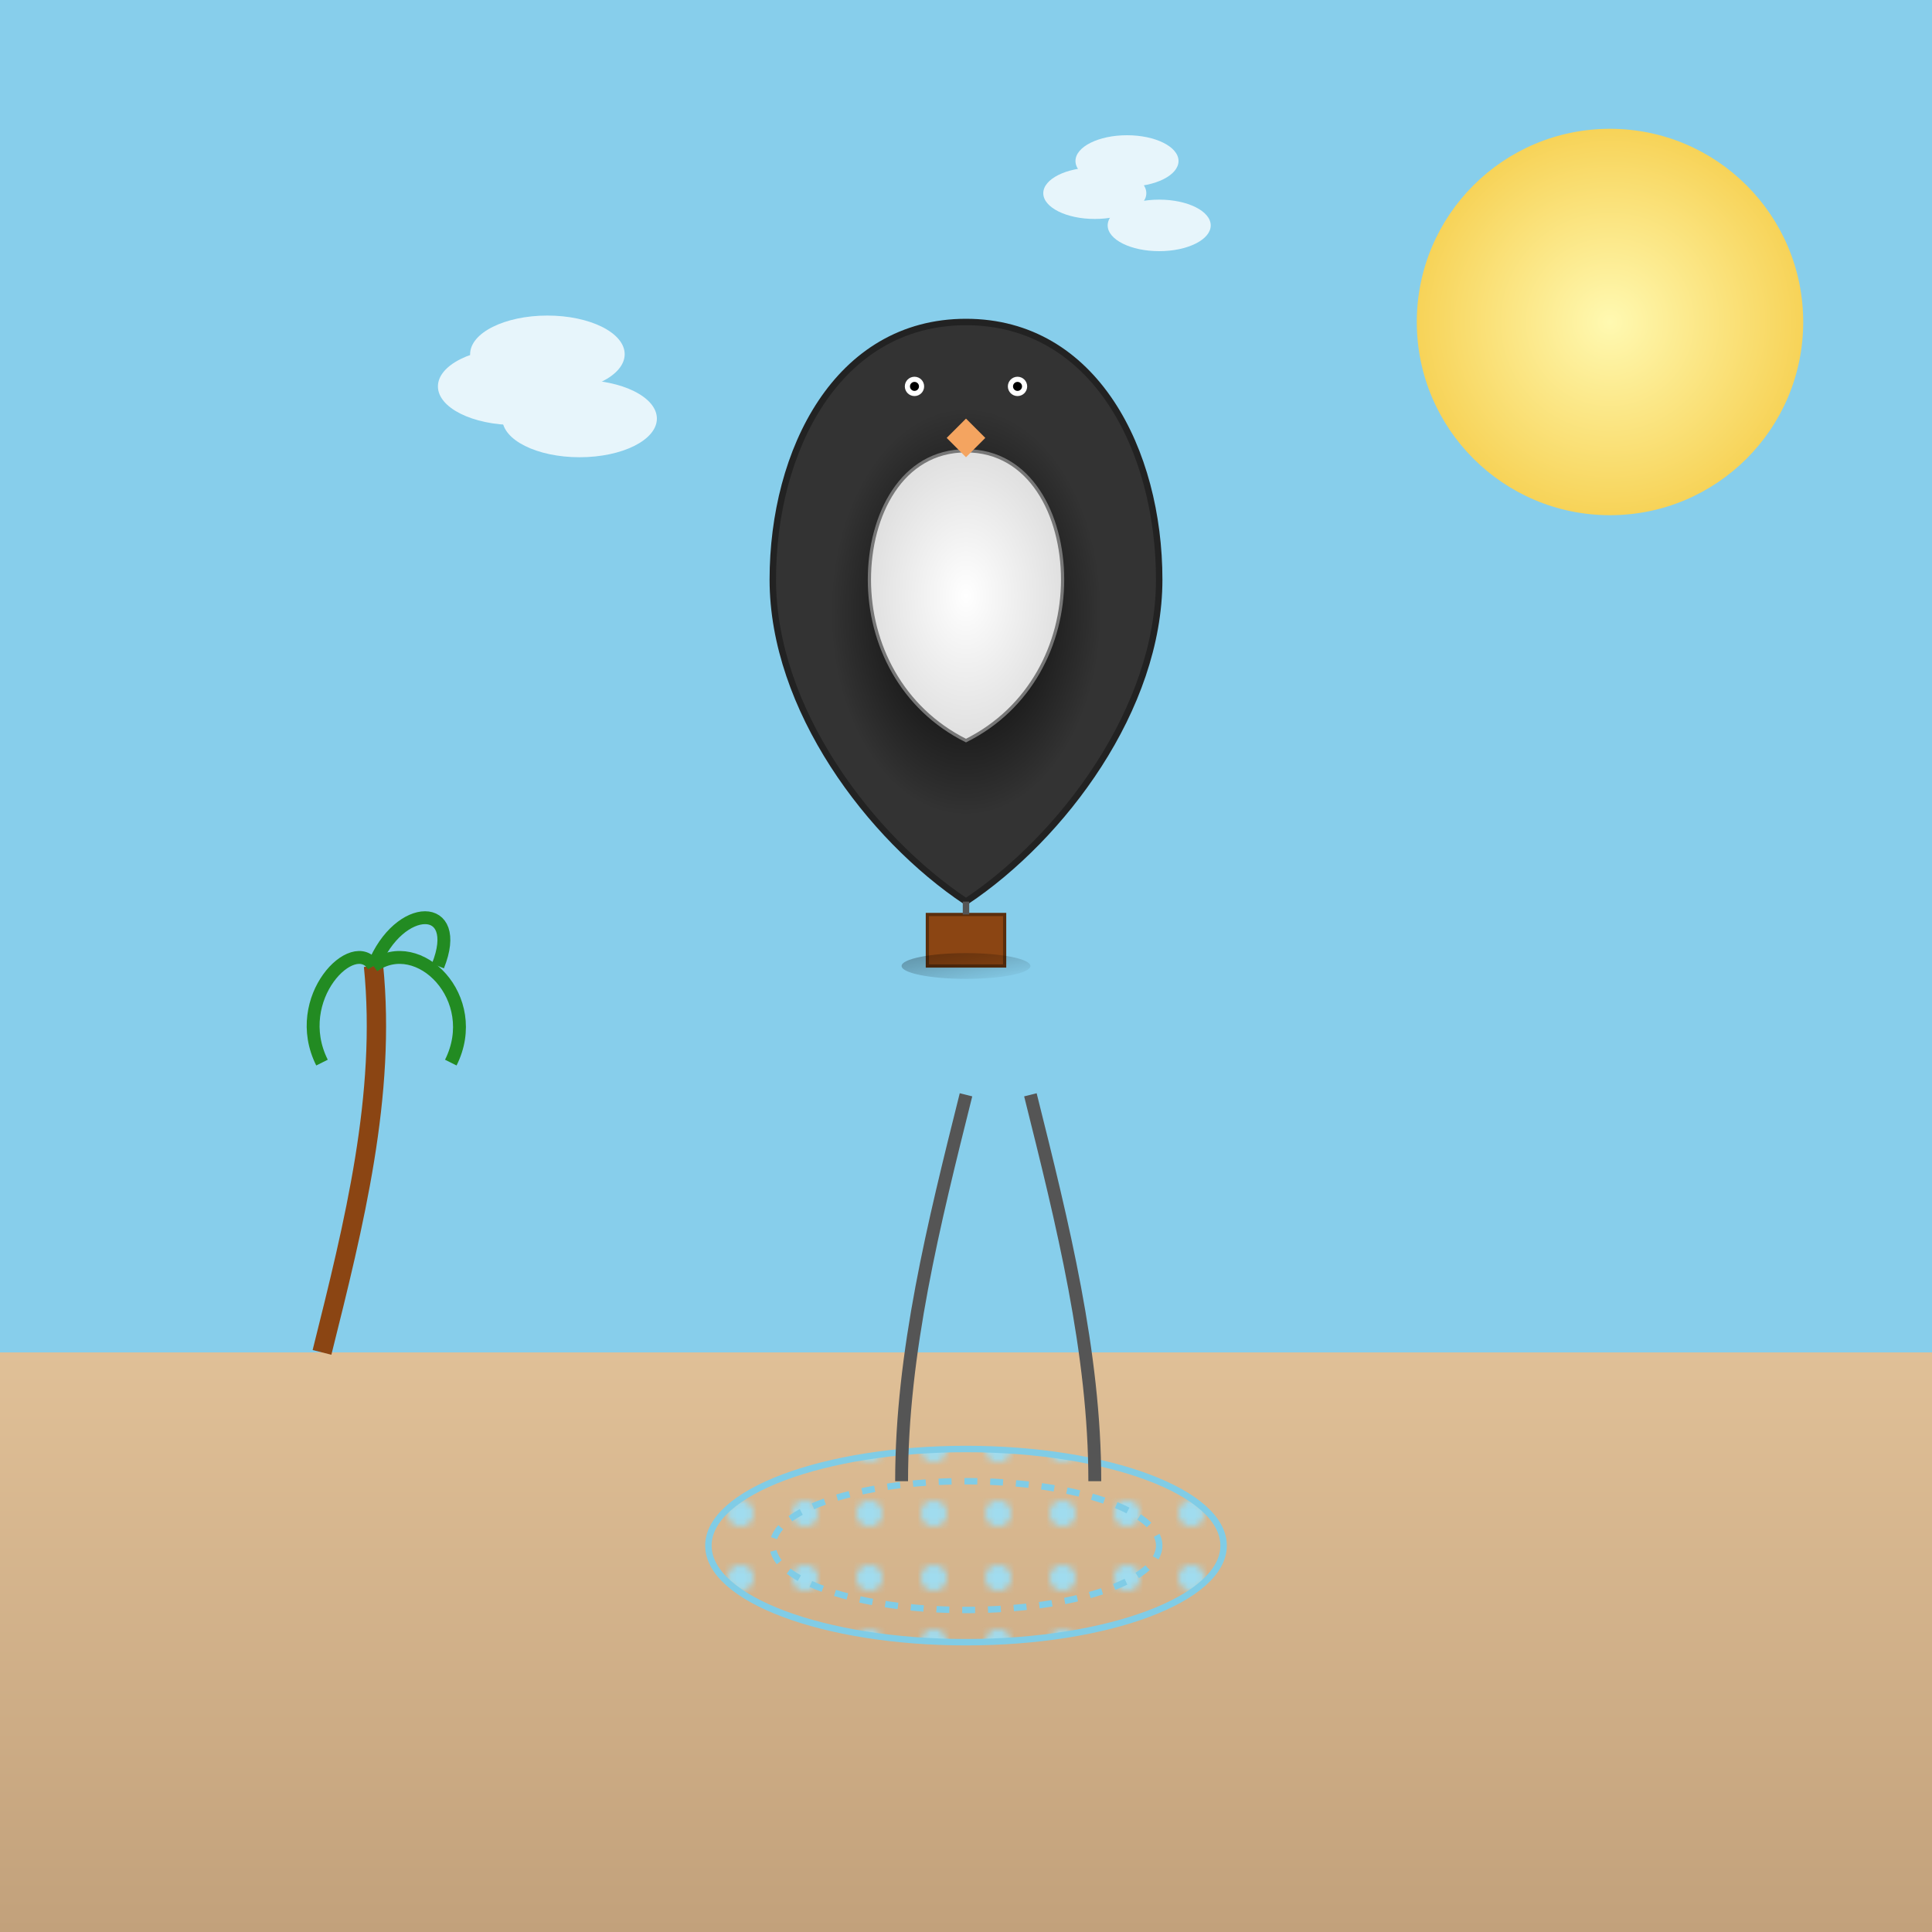 <svg viewBox="0 0 300 300" xmlns="http://www.w3.org/2000/svg">
  <defs>
    <radialGradient id="sunGrad" cx="50%" cy="50%" r="50%">
      <stop offset="0%" stop-color="#fff9b1"/>
      <stop offset="100%" stop-color="#f7d358"/>
    </radialGradient>
    <linearGradient id="sandGrad" x1="0" y1="0" x2="0" y2="1">
      <stop offset="0%" stop-color="#e0c097"/>
      <stop offset="100%" stop-color="#c2a17b"/>
    </linearGradient>
    <radialGradient id="penguinBodyGrad" cx="50%" cy="50%" r="50%">
      <stop offset="0%" stop-color="#000000"/>
      <stop offset="70%" stop-color="#333333"/>
    </radialGradient>
    <radialGradient id="penguinBellyGrad" cx="50%" cy="50%" r="50%">
      <stop offset="0%" stop-color="#ffffff"/>
      <stop offset="100%" stop-color="#e0e0e0"/>
    </radialGradient>
    <linearGradient id="balloonShadow" x1="0" y1="0" x2="1" y2="1">
      <stop offset="0%" stop-color="rgba(0,0,0,0.3)"/>
      <stop offset="100%" stop-color="rgba(0,0,0,0)"/>
    </linearGradient>
    <pattern id="waterPattern" x="0" y="0" width="10" height="10" patternUnits="userSpaceOnUse">
      <circle cx="5" cy="5" r="2" fill="#a0dcef" />
    </pattern>
  </defs>
  <!-- Sky -->
  <rect x="0" y="0" width="300" height="300" fill="#87ceeb" />
  <!-- Desert -->
  <rect x="0" y="210" width="300" height="90" fill="url(#sandGrad)" />
  <!-- Oasis: water pool with ripples -->
  <ellipse cx="150" cy="240" rx="40" ry="15" fill="url(#waterPattern)" stroke="#80cce6" stroke-width="1" />
  <ellipse cx="150" cy="240" rx="30" ry="10" fill="none" stroke="#80cce6" stroke-width="1" stroke-dasharray="2,2" />
  <!-- Sun -->
  <circle cx="250" cy="50" r="30" fill="url(#sunGrad)" />
  <!-- Penguin Hot Air Balloon String -->
  <path d="M150,170 C145,190 140,210 140,230" stroke="#555" stroke-width="2" fill="none" />
  <path d="M160,170 C165,190 170,210 170,230" stroke="#555" stroke-width="2" fill="none" />
  <!-- Penguin-shaped hot air balloon -->
  <g id="penguinBalloon" transform="translate(150,100)">
    <!-- Balloon Body (Penguin silhouette) -->
    <path d="M0,-50 
             C20,-50 30,-30 30,-10 
             C30,10 15,30 0,40 
             C-15,30 -30,10 -30,-10 
             C-30,-30 -20,-50 0,-50 Z" 
          fill="url(#penguinBodyGrad)" stroke="#222" stroke-width="1" />
    <!-- Belly shape -->
    <path d="M0,-30 
             C10,-30 15,-20 15,-10 
             C15,0 10,10 0,15 
             C-10,10 -15,0 -15,-10 
             C-15,-20 -10,-30 0,-30 Z" 
          fill="url(#penguinBellyGrad)" stroke="#777" stroke-width="0.5"/>
    <!-- Eyes -->
    <circle cx="8" cy="-40" r="1.5" fill="#fff"/>
    <circle cx="-8" cy="-40" r="1.5" fill="#fff"/>
    <circle cx="8" cy="-40" r="0.7" fill="#000"/>
    <circle cx="-8" cy="-40" r="0.7" fill="#000"/>
    <!-- Beak -->
    <polygon points="0,-35 3,-32 0,-29 -3,-32" fill="#f4a460"/>
    <!-- Balloon basket attached beneath -->
    <rect x="-6" y="42" width="12" height="8" fill="#8b4513" stroke="#5a2e0d" stroke-width="0.5"/>
    <line x1="0" y1="40" x2="0" y2="42" stroke="#555" stroke-width="1"/>
    <!-- Add small shadow under balloon -->
    <ellipse cx="0" cy="50" rx="10" ry="2" fill="url(#balloonShadow)"/>
  </g>
  <!-- Additional desert details: a solitary palm tree -->
  <g transform="translate(50,210)">
    <!-- Palm trunk -->
    <path d="M0,0 C5,-20 10,-40 8,-60" stroke="#8B4513" stroke-width="3" fill="none"/>
    <!-- Palm leaves -->
    <path d="M8,-60 C15,-65 25,-55 20,-45" stroke="#228B22" stroke-width="2" fill="none"/>
    <path d="M8,-60 C5,-65 -5,-55 0,-45" stroke="#228B22" stroke-width="2" fill="none"/>
    <path d="M8,-60 C12,-70 22,-70 18,-60" stroke="#228B22" stroke-width="2" fill="none"/>
  </g>
  <!-- Floating illusion: small clouds -->
  <g fill="#fff" opacity="0.8">
    <ellipse cx="80" cy="60" rx="12" ry="6"/>
    <ellipse cx="90" cy="65" rx="12" ry="6"/>
    <ellipse cx="85" cy="55" rx="12" ry="6"/>
  </g>
  <g fill="#fff" opacity="0.8">
    <ellipse cx="170" cy="30" rx="8" ry="4"/>
    <ellipse cx="180" cy="35" rx="8" ry="4"/>
    <ellipse cx="175" cy="25" rx="8" ry="4"/>
  </g>
</svg>